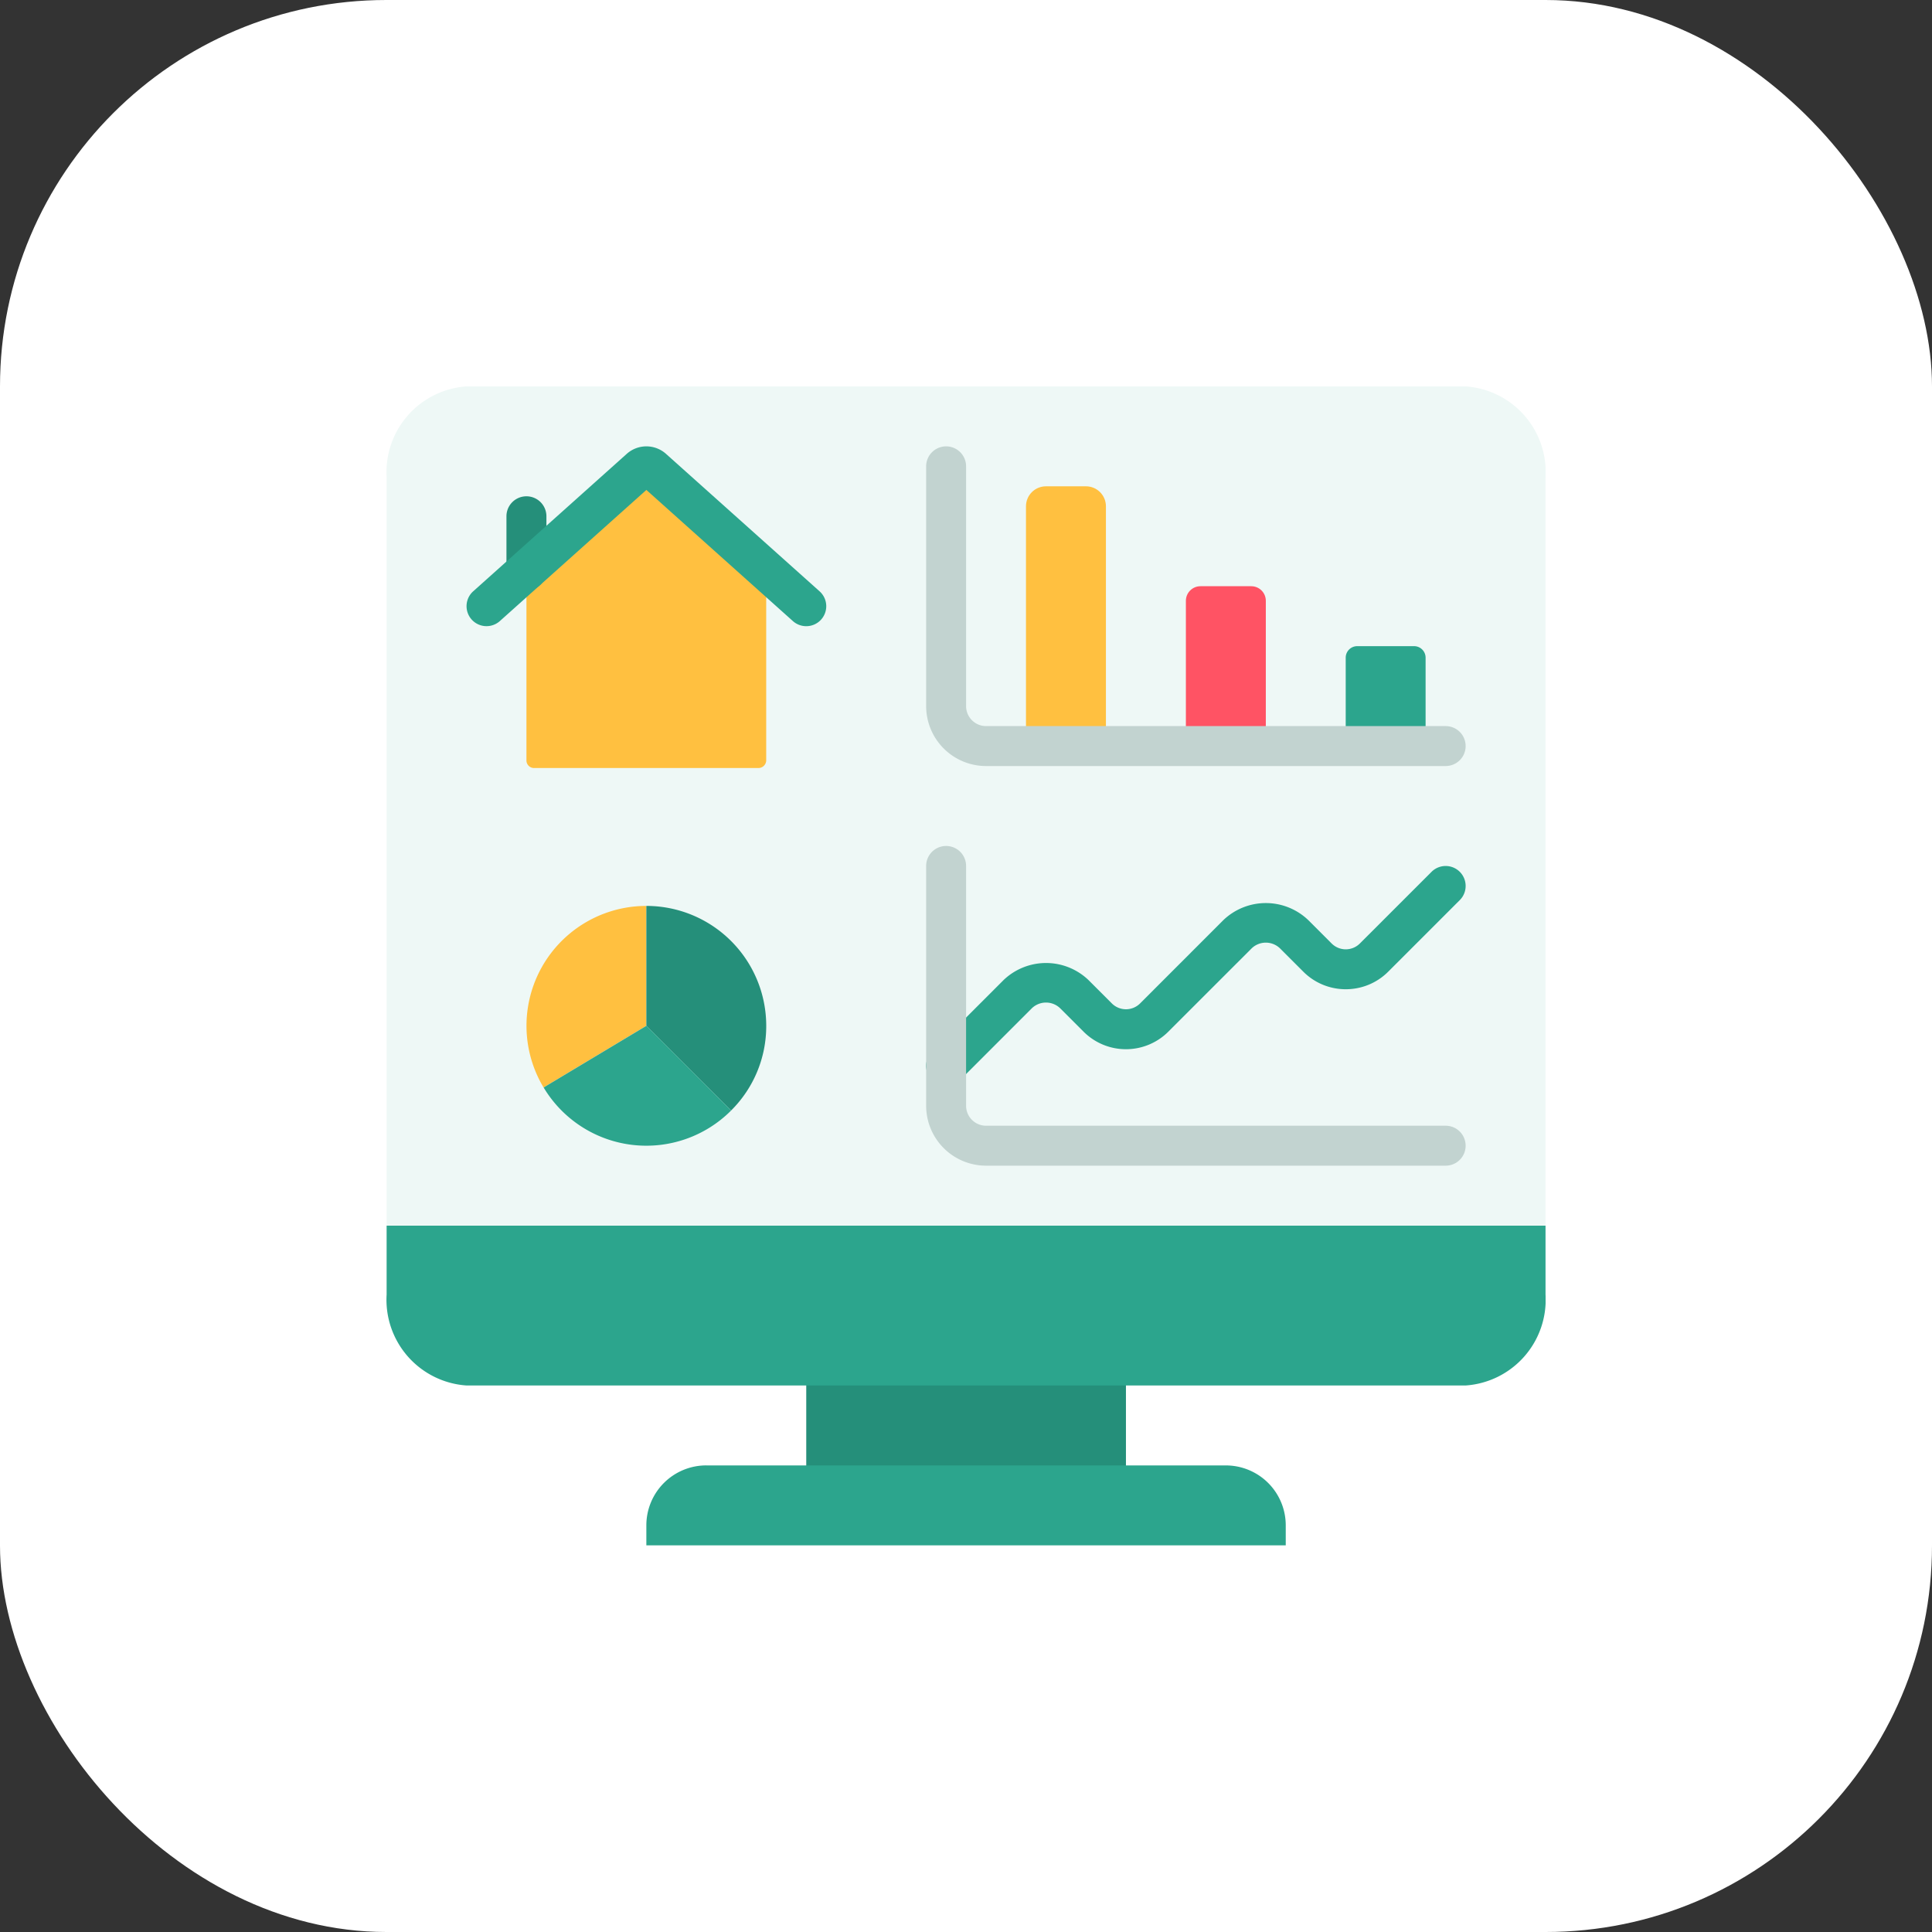 <svg width="80" height="80" fill="none" xmlns="http://www.w3.org/2000/svg"><rect width="100%" height="100%" fill="#333333" stroke="none"/><rect width="80" height="80" rx="16" fill="#fff"/><g clip-path="url(#clip0_13617_16022)"><path d="M46.623 56.542H33.385v4.965h13.238v-4.965z" fill="#258F7A"/><path d="M63.997 50.75v2.855a3.558 3.558 0 01-3.31 3.765H19.319a3.558 3.558 0 01-3.31-3.765v-2.854h47.99z" fill="#2CA58D"/><path d="M63.997 19.765V50.75H16.01V19.765A3.558 3.558 0 0119.319 16h41.369a3.558 3.558 0 013.31 3.765z" fill="#EEF8F6"/><path d="M31.727 23.62v7.876a.322.322 0 01-.33.306H22.13a.315.315 0 01-.331-.297V23.62l4.708-4.22a.4.4 0 01.513 0l4.707 4.22zm-4.964 13.892v4.965l-4.137 2.482-.116.074a4.964 4.964 0 014.253-7.521z" fill="#FFC040"/><path d="M31.728 42.477a4.918 4.918 0 01-1.456 3.508l-3.508-3.508v-4.965a4.965 4.965 0 014.964 4.965z" fill="#258F7A"/><path d="M30.273 45.985a4.957 4.957 0 01-7.761-.952l.116-.074 4.137-2.482 3.508 3.508z" fill="#2CA58D"/><path d="M43.312 20.137h1.655c.456 0 .827.37.827.827v9.93h-3.31v-9.93c0-.457.37-.827.828-.827z" fill="#FFC040"/><path d="M49.71 24.274h2.101c.334 0 .604.27.604.604v6.015h-3.31v-6.015c0-.334.27-.604.605-.604z" fill="#FF5364"/><path d="M56.2 26.756h2.354c.264 0 .477.214.477.478v3.66h-3.308v-3.66c0-.264.213-.478.477-.478zM39.177 44.959a.827.827 0 01-.585-1.413l2.967-2.967a2.542 2.542 0 013.51 0l.97.97a.827.827 0 001.17 0l3.451-3.452a2.542 2.542 0 013.51 0l.97.97a.827.827 0 001.17 0l2.967-2.966a.827.827 0 011.17 1.17l-2.967 2.967c-.97.966-2.54.966-3.51 0l-.97-.97a.845.845 0 00-1.17 0l-3.452 3.451a2.482 2.482 0 01-3.51 0l-.97-.97a.845.845 0 00-1.17 0l-2.966 2.967a.827.827 0 01-.585.243zM29.246 60.68h21.512a2.482 2.482 0 012.482 2.481v.828H26.764v-.828a2.482 2.482 0 012.482-2.482z" fill="#2CA58D"/><path d="M21.798 24.448a.827.827 0 01-.827-.828v-2.242a.827.827 0 011.655 0v2.242c0 .457-.37.828-.828.828z" fill="#258F7A"/><path d="M33.384 25.929a.828.828 0 01-.552-.211l-6.067-5.431-6.067 5.43a.827.827 0 01-1.104-1.232l6.364-5.697a1.22 1.22 0 011.599-.013l6.38 5.71a.827.827 0 01-.553 1.444z" fill="#2CA58D"/><path d="M59.862 31.72h-19.03a2.482 2.482 0 01-2.482-2.482V19.31a.827.827 0 011.654 0v9.928c0 .457.37.828.828.828h19.03a.827.827 0 010 1.654zm0 16.548h-19.03a2.482 2.482 0 01-2.482-2.482v-9.929a.827.827 0 011.654 0v9.929c0 .457.37.828.828.828h19.03a.827.827 0 010 1.654z" fill="#C2D3D0"/></g><defs><clipPath id="clip0_13617_16022"><path fill="#fff" transform="translate(16 16)" d="M0 0h48v48H0z"/></clipPath></defs></svg>